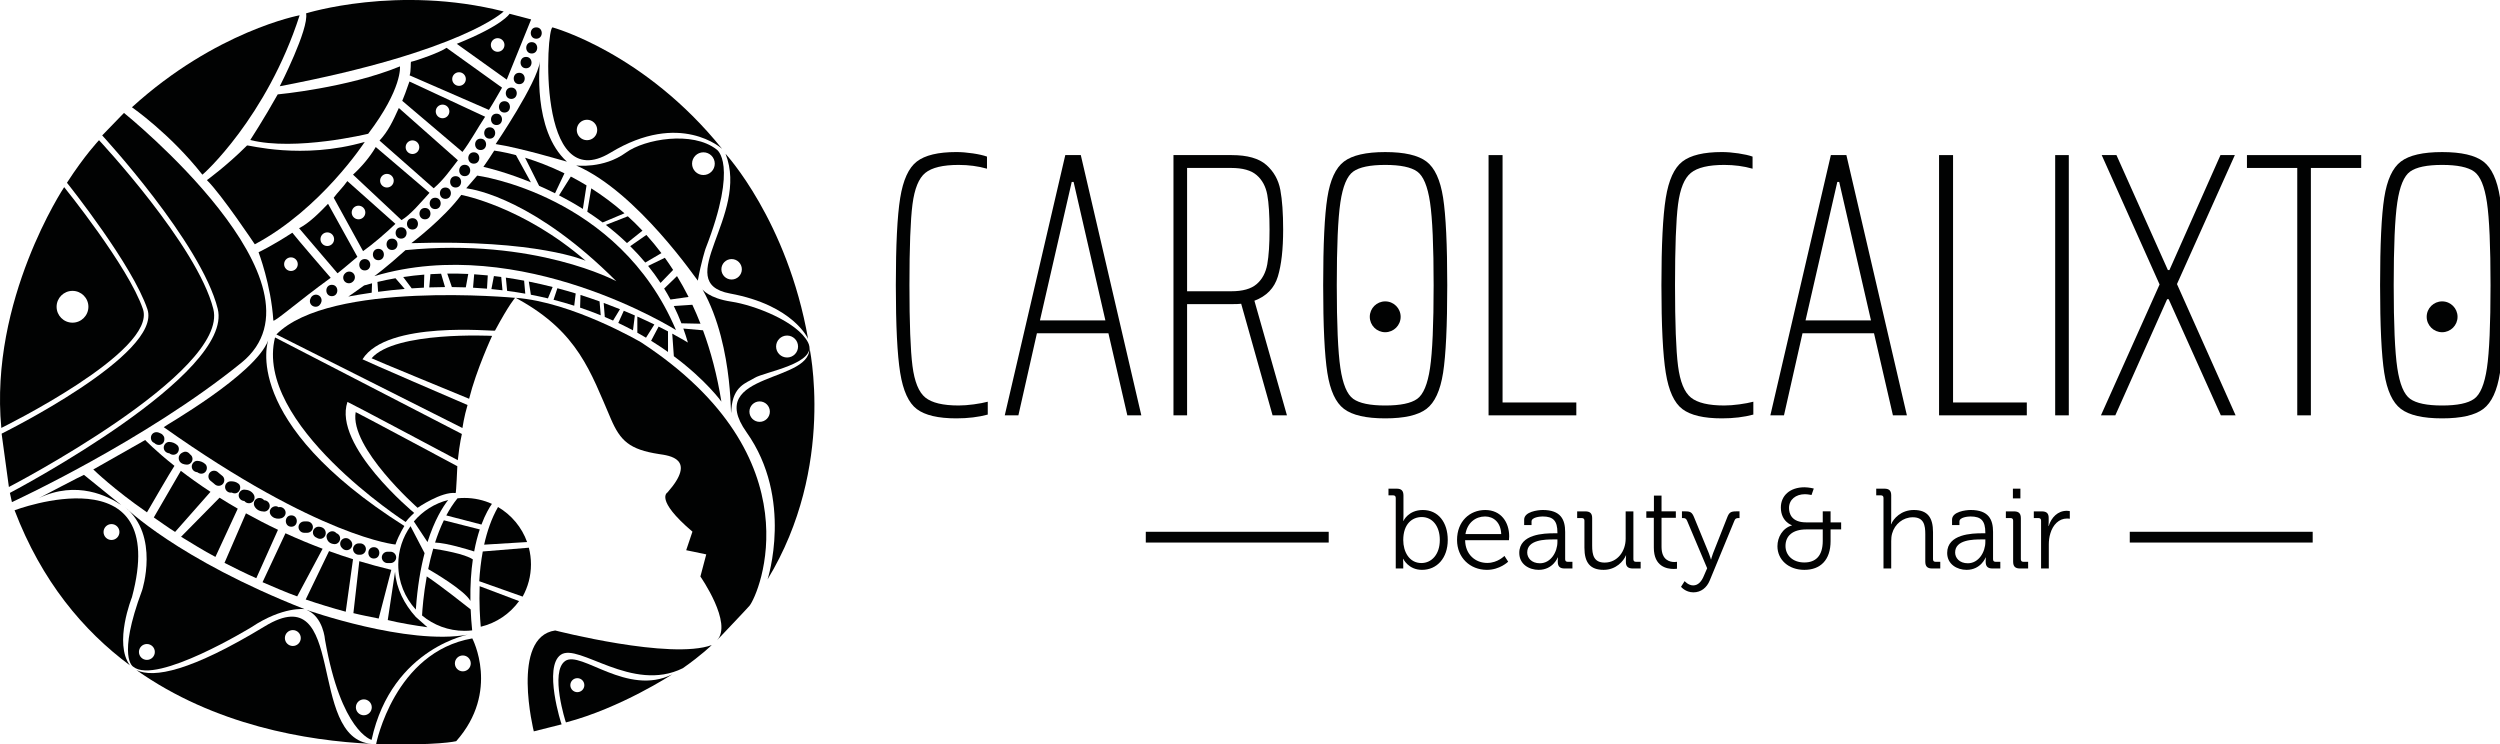 <?xml version="1.0" encoding="UTF-8"?>
<svg xmlns="http://www.w3.org/2000/svg" xmlns:xlink="http://www.w3.org/1999/xlink" version="1.1" id="Camada_1" x="0px" y="0px" viewBox="0 0 232.194 69.138" style="enable-background:new 0 0 232.194 69.138;" xml:space="preserve">
<style type="text/css">
	.st0{fill:#010202;}
	.st1{fill:none;stroke:#010202;stroke-width:1;stroke-miterlimit:10;}
</style>
<path class="st0" d="M52.162,67.276c-0.024,0.006-1.723-5.345-0.07-6.469c1.652-1.125,6.621,3.596,11.33,1.253  c1.769-1.238,2.683-2.149,2.683-2.149c-3.798,1.406-14.54-1.354-14.54-1.354c-4.167,0.597-1.987,9.37-1.987,9.37L52.162,67.276z"></path>
<path class="st0" d="M0.086,39.387c-0.006-0.09-0.011-0.18-0.016-0.27C0.076,39.206,0.081,39.297,0.086,39.387"></path>
<path class="st0" d="M0.05,38.783c-0.003-0.057-0.007-0.114-0.01-0.171L0.05,38.783z"></path>
<polyline class="st0" points="5.315,18.444 5.309,18.455 5.315,18.444 "></polyline>
<path class="st0" d="M5.625,17.918c-0.006,0.009-0.011,0.018-0.016,0.028C5.614,17.936,5.619,17.927,5.625,17.918"></path>
<path class="st0" d="M5.482,18.157c-0.005,0.01-0.011,0.02-0.017,0.03C5.47,18.178,5.476,18.168,5.482,18.157"></path>
<polyline class="st0" points="5.736,17.736 5.734,17.739 5.736,17.736 "></polyline>
<polyline class="st0" points="5.946,17.401 5.944,17.405 5.946,17.401 "></polyline>
<path class="st0" d="M9.492,12.577c0,0,9.193,9.956,10.731,16.108C21.734,34.729,1.632,45.404,0.918,45.78  c0.06,0.284,0.122,0.569,0.189,0.855c0,0,12.377-5.696,21.308-12.94c8.931-7.243-10.9-23.207-10.9-23.207L9.492,12.577z"></path>
<path class="st0" d="M5.905,17.466C5.902,17.47,5.9,17.474,5.897,17.478C5.9,17.474,5.902,17.47,5.905,17.466"></path>
<polyline class="st0" points="5.833,17.58 5.826,17.591 5.833,17.58 "></polyline>
<path class="st0" d="M6.267,17.035c-0.011-0.014-0.018-0.023-0.026-0.033C6.248,17.012,6.256,17.022,6.267,17.035"></path>
<path class="st0" d="M0.826,45.23c0,0,20.464-10.62,18.988-16.527C18.337,22.796,9.196,13.021,9.196,13.021  s-1.331,1.398-2.977,3.953c0.255,0.319,6.082,7.643,7.47,11.738c1.42,4.186-13.53,11.559-13.53,11.559v0.071L0.826,45.23z"></path>
<path class="st0" d="M13.274,28.703C11.937,24.765,5.96,17.381,5.96,17.381s-6.962,10.478-5.837,22.363  C0.123,39.744,14.61,32.641,13.274,28.703 M6.734,29.969c-0.816,0-1.477-0.661-1.477-1.477c0-0.815,0.661-1.477,1.477-1.477  c0.815,0,1.477,0.662,1.477,1.477C8.21,29.308,7.549,29.969,6.734,29.969z"></path>
<path class="st0" d="M52.501,61.386c-1.459,0.993,0.046,5.716,0.061,5.712c5.086-1.334,9.867-4.463,9.867-4.463  C58.27,64.714,53.96,60.393,52.501,61.386 M53.621,64.287c-0.359,0-0.65-0.292-0.65-0.651c0-0.359,0.291-0.651,0.65-0.651  c0.36,0,0.651,0.291,0.651,0.651C54.272,63.995,53.981,64.287,53.621,64.287z"></path>
<path class="st0" d="M24.596,58.169c-6.868,4.169-10.31,4.848-11.929,4.064c7.262,5.128,15.803,6.57,21.857,6.854  C28.428,68.64,32.305,53.488,24.596,58.169 M27.198,59.998c-0.407,0-0.739-0.331-0.739-0.738c0-0.408,0.332-0.739,0.739-0.739  c0.407,0,0.738,0.33,0.738,0.739C27.936,59.667,27.605,59.998,27.198,59.998z"></path>
<path class="st0" d="M11.621,47.11c3.218,2.637,1.583,7.7,1.583,7.7c-2.373,6.364-0.818,7.121-0.818,7.121  c2.136,1.714,10.944-3.666,10.944-3.666c2.971-1.978,4.972-1.684,4.954-1.691C16.474,51.927,11.621,47.11,11.621,47.11   M13.642,61.29c-0.407,0-0.738-0.33-0.738-0.738c0-0.408,0.331-0.738,0.738-0.738c0.408,0,0.739,0.33,0.739,0.738  C14.381,60.959,14.051,61.29,13.642,61.29z"></path>
<path class="st0" d="M28.459,56.64c1.578,0.633,1.728,2.786,1.728,2.786c1.503,8.545,4.324,9.292,4.324,9.292  c1.899-8.72,9.411-9.859,8.957-9.776C37.852,59.97,28.459,56.64,28.459,56.64 M33.791,66.432c-0.408,0-0.738-0.331-0.738-0.738  c0-0.408,0.331-0.739,0.738-0.739c0.409,0,0.738,0.331,0.738,0.739C34.529,66.101,34.199,66.432,33.791,66.432z"></path>
<path class="st0" d="M1.353,47.392C3.857,53.953,7.709,58.566,12.07,61.8c-1.53-2.058,0.184-6.329,0.184-6.329  C15.893,41.889,1.353,47.392,1.353,47.392 M10.355,50.152c-0.408,0-0.738-0.331-0.738-0.739c0-0.408,0.33-0.738,0.738-0.738  c0.407,0,0.738,0.331,0.738,0.738C11.094,49.821,10.763,50.152,10.355,50.152z"></path>
<path class="st0" d="M7.797,44.104c-0.029-0.024-4.193,2.163-4.193,2.163c3.53-1.695,6.47-0.171,7.658,0.638L7.797,44.104z"></path>
<path class="st0" d="M42.37,68.84c4.097-4.624,1.495-9.547,1.495-9.547c-7.244,1.266-8.931,9.804-8.931,9.804  C40.649,69.269,42.37,68.84,42.37,68.84 M42.986,62.353c-0.408,0-0.738-0.33-0.738-0.738c0-0.408,0.33-0.738,0.738-0.738  c0.407,0,0.738,0.33,0.738,0.738C43.724,62.023,43.393,62.353,42.986,62.353z"></path>
<path class="st0" d="M16.202,43.267c-1.795-1.425-2.718-2.398-2.718-2.398l-4.818,2.734c0.102,0.094,1.915,1.856,4.985,3.982  C14.038,46.925,15.792,43.879,16.202,43.267"></path>
<path class="st0" d="M19.548,45.681c-1.05-0.691-1.97-1.353-2.752-1.952l-2.511,4.33c0.618,0.415,1.267,0.906,1.978,1.345  L19.548,45.681z"></path>
<path class="st0" d="M22.081,47.244c-0.592-0.342-1.157-0.683-1.689-1.019l-3.575,3.628c0.972,0.585,2.068,1.283,3.191,1.872  L22.081,47.244z"></path>
<path class="st0" d="M25.818,49.207c-1.057-0.503-2.049-1.017-2.975-1.531l-1.993,4.603c0.943,0.475,1.919,0.971,2.954,1.424  L25.818,49.207z"></path>
<path class="st0" d="M29.964,50.967c-1.214-0.458-2.365-0.94-3.451-1.438l-2.128,4.544c1.009,0.427,2.128,0.93,3.218,1.318  L29.964,50.967z"></path>
<path class="st0" d="M32.788,51.939c-0.763-0.24-1.505-0.492-2.226-0.754l-2.169,4.495c1.139,0.388,2.503,0.808,3.718,1.134  L32.788,51.939z"></path>
<path class="st0" d="M36.344,52.926c-1.022-0.248-2.015-0.516-2.972-0.805l-0.549,4.826c0.755,0.191,1.564,0.338,2.347,0.501  L36.344,52.926z"></path>
<path class="st0" d="M38.625,57.307c-1.073-1.178-1.828-2.672-1.934-4.202l-0.677,4.483c0.951,0.248,2.713,0.539,3.683,0.668  L38.625,57.307z"></path>
<path class="st0" d="M14.273,41.114c0.031,0.015,0.062,0.029,0.092,0.042c0.042,0.018,0.084,0.035,0.126,0.053  c-0.122-0.038-0.206-0.128-0.25-0.269c0.04,0.285,0.399,0.437,0.649,0.368c0.304-0.083,0.409-0.364,0.368-0.648  c-0.015-0.104-0.089-0.22-0.165-0.29c-0.054-0.05-0.097-0.081-0.159-0.109c-0.042-0.018-0.084-0.035-0.126-0.053  c0.063,0.028,0.062,0.026-0.002-0.004c-0.26-0.123-0.567-0.074-0.722,0.189C13.948,40.624,14.014,40.99,14.273,41.114"></path>
<path class="st0" d="M15.734,42.1c-0.052-0.011-0.048-0.008,0.014,0.007c-0.094-0.026,0.065,0.068-0.035-0.021  c0.215,0.19,0.534,0.212,0.746,0c0.194-0.194,0.215-0.555,0-0.746c-0.21-0.186-0.445-0.278-0.725-0.295  c-0.287-0.017-0.527,0.253-0.527,0.528C15.208,41.873,15.448,42.083,15.734,42.1"></path>
<path class="st0" d="M17.072,41.978c-0.166,0.067-0.287,0.126-0.392,0.28c-0.111,0.164-0.109,0.398-0.01,0.568  c0.142,0.242,0.421,0.317,0.682,0.328c0.287,0.012,0.528-0.249,0.528-0.527c0-0.297-0.24-0.515-0.528-0.527  c-0.059-0.004-0.053-0.002,0.02,0.005c-0.096-0.03-0.054-0.003,0.127,0.083c0.051,0.124,0.103,0.248,0.154,0.373l-0.002-0.017  c-0.024,0.089-0.048,0.177-0.072,0.266c0.004-0.006,0.008-0.012,0.012-0.018c-0.063,0.063-0.126,0.126-0.19,0.189  c-0.016,0.005-0.033,0.01-0.049,0.016c0.266-0.107,0.451-0.348,0.368-0.649C17.651,42.093,17.339,41.871,17.072,41.978"></path>
<path class="st0" d="M18.337,43.858c-0.053-0.011-0.048-0.008,0.014,0.007c-0.095-0.026,0.064,0.068-0.035-0.021  c0.215,0.191,0.533,0.212,0.745,0c0.194-0.194,0.215-0.555,0-0.746c-0.21-0.186-0.445-0.278-0.724-0.295  c-0.287-0.017-0.527,0.253-0.527,0.527C17.809,43.631,18.05,43.841,18.337,43.858"></path>
<path class="st0" d="M19.511,44.617c0.087,0.083,0.181,0.155,0.276,0.227c0.05,0.038,0.057,0.042,0.02,0.014  c0.045,0.035,0.086,0.073,0.127,0.111c0.208,0.198,0.539,0.207,0.746,0c0.199-0.199,0.208-0.548,0-0.746  c-0.087-0.083-0.181-0.155-0.276-0.227c-0.05-0.038-0.056-0.043-0.02-0.014c-0.045-0.035-0.086-0.073-0.127-0.111  c-0.208-0.199-0.539-0.207-0.746,0C19.312,44.071,19.303,44.419,19.511,44.617"></path>
<path class="st0" d="M21.431,45.757c0.035,0,0.07,0,0.104,0.001c0.017,0.001,0.034,0.002,0.051,0.003  c-0.069,0-0.128-0.03-0.176-0.088c0.226,0.178,0.524,0.221,0.746,0c0.185-0.185,0.226-0.568,0-0.746  c-0.225-0.177-0.443-0.224-0.725-0.225c-0.287-0.001-0.527,0.24-0.527,0.527C20.904,45.518,21.144,45.756,21.431,45.757"></path>
<path class="st0" d="M22.697,46.53c0.067,0.004,0.068,0.002,0.005-0.005c0.059,0.017,0.056,0.013-0.008-0.014  c0.05,0.03,0.046,0.025-0.014-0.016c-0.041-0.06-0.046-0.065-0.017-0.015c0.142,0.25,0.476,0.333,0.722,0.189  c0.25-0.147,0.331-0.472,0.189-0.722c-0.185-0.326-0.517-0.462-0.878-0.472c-0.288-0.008-0.528,0.246-0.528,0.527  C22.169,46.297,22.409,46.522,22.697,46.53"></path>
<path class="st0" d="M23.648,47.043c0.184,0.326,0.516,0.462,0.877,0.472c0.287,0.008,0.527-0.246,0.527-0.528  c0-0.294-0.24-0.519-0.527-0.527c-0.067-0.004-0.068-0.002-0.005,0.005c-0.059-0.017-0.057-0.012,0.008,0.014  c-0.05-0.03-0.045-0.025,0.014,0.016c0.041,0.06,0.047,0.065,0.016,0.015c-0.141-0.25-0.476-0.333-0.722-0.189  C23.587,46.468,23.507,46.792,23.648,47.043"></path>
<path class="st0" d="M25.317,48.006c0.228,0.173,0.555,0.212,0.824,0.123c0.273-0.09,0.448-0.36,0.369-0.648  c-0.074-0.266-0.376-0.459-0.649-0.368c-0.122,0.04-0.017,0.003,0.016,0.011c0.091,0.022,0.002-0.007-0.027-0.028  c-0.229-0.174-0.589-0.037-0.721,0.189C24.969,47.554,25.088,47.832,25.317,48.006"></path>
<path class="st0" d="M27.057,48.921c0.68,0,0.68-1.055,0-1.055C26.377,47.866,26.377,48.921,27.057,48.921"></path>
<path class="st0" d="M28.253,49.484h0.281c0.288,0,0.528-0.24,0.528-0.527c0-0.288-0.24-0.528-0.528-0.528h-0.281  c-0.288,0-0.527,0.24-0.527,0.528C27.726,49.244,27.966,49.484,28.253,49.484"></path>
<path class="st0" d="M29.589,49.976c0.065,0.001,0.056,0-0.029-0.004c-0.078-0.045-0.156-0.09-0.233-0.135  c0.007,0.007,0.014,0.014,0.022,0.02l-0.136-0.232c0.002,0.011,0.005,0.023,0.008,0.034c0.064,0.28,0.381,0.442,0.649,0.368  c0.287-0.079,0.433-0.368,0.369-0.649c-0.071-0.31-0.352-0.454-0.649-0.458c-0.287-0.004-0.528,0.243-0.528,0.528  C29.061,49.739,29.301,49.972,29.589,49.976"></path>
<path class="st0" d="M30.327,49.87c0.052,0.416,0.325,0.642,0.738,0.668c0.287,0.018,0.527-0.254,0.527-0.528  c0-0.301-0.24-0.509-0.527-0.527c0.176,0.013,0.282,0.142,0.317,0.387c-0.036-0.285-0.213-0.528-0.528-0.528  C30.594,49.343,30.292,49.584,30.327,49.87"></path>
<path class="st0" d="M31.748,50.876c0.023,0.024,0.047,0.047,0.07,0.071c0.203,0.204,0.544,0.202,0.746,0  c0.204-0.204,0.202-0.542,0-0.746c-0.023-0.023-0.047-0.047-0.07-0.07c-0.203-0.205-0.544-0.203-0.746,0  C31.544,50.335,31.546,50.672,31.748,50.876"></path>
<path class="st0" d="M33.316,51.523h0.141c0.288,0,0.528-0.24,0.528-0.527s-0.24-0.527-0.528-0.527h-0.141  c-0.287,0-0.527,0.24-0.527,0.527S33.028,51.523,33.316,51.523"></path>
<path class="st0" d="M34.722,51.875c0.68,0,0.68-1.055,0-1.055S34.042,51.875,34.722,51.875"></path>
<path class="st0" d="M35.989,52.297h0.28c0.288,0,0.528-0.24,0.528-0.527c0-0.288-0.24-0.527-0.528-0.527h-0.28  c-0.288,0-0.528,0.24-0.528,0.527C35.461,52.057,35.701,52.297,35.989,52.297"></path>
<path class="st0" d="M37.606,52.719h0.281c0.288,0,0.528-0.24,0.528-0.527c0-0.287-0.24-0.528-0.528-0.528h-0.281  c-0.287,0-0.527,0.24-0.527,0.528C37.078,52.479,37.318,52.719,37.606,52.719"></path>
<path class="st0" d="M41.629,53.561c0.221,0.107,0.407,0.168,0.655,0.135c0.322-0.044,0.514-0.442,0.401-0.73  c-0.104-0.268-0.351-0.451-0.649-0.368c-0.256,0.07-0.473,0.38-0.369,0.649c-0.001-0.029-0.004-0.058-0.005-0.087  c0.024-0.089,0.048-0.178,0.072-0.266c-0.003,0.005-0.005,0.01-0.007,0.016c0.063-0.063,0.126-0.126,0.189-0.189  c0.317-0.007,0.406-0.027,0.271-0.06c-0.127-0.036,0.095,0.048-0.025-0.009c-0.259-0.125-0.568-0.073-0.722,0.189  C41.304,53.072,41.37,53.436,41.629,53.561"></path>
<path class="st0" d="M37.676,48.482c0,0-14.136-9.125-12.131-17.141l17.353,8.966c0,0-0.21,0.855-0.378,2.434  c-0.648-0.344-10.238-5.448-10.25-5.414c-1.371,4.061,6.197,10.311,6.197,10.311S37.94,48.113,37.676,48.482"></path>
<path class="st0" d="M42.476,43.301c0,0-9.436-5.056-9.441-5.025c-0.58,3.297,5.749,8.887,5.749,8.887s2.215-1.529,3.534-1.371  C42.37,45.798,42.476,43.301,42.476,43.301"></path>
<path class="st0" d="M45.974,30.707c-0.05,0.093-10.039-0.975-12.307,2.664c-0.019,0.03,9.08,3.964,9.757,4.246  c-0.317,1.055-0.475,2.136-0.475,2.136l-17.278-8.691c4.971-5.031,22.17-3.4,22.17-3.4S47.315,28.215,45.974,30.707"></path>
<path class="st0" d="M43.57,37.037c0,0-9.08-3.736-9.059-3.761c2.179-2.541,11.195-2.081,11.195-2.081S44.229,34.373,43.57,37.037"></path>
<path class="st0" d="M69.612,56.261c0.87-1.063,6.32-13.739-10.065-24.464c0,0-6.399-3.762-11.683-4.138  c0.006-0.007,0.01-0.01,0.01-0.011c0.018,0.01,0.036,0.021,0.056,0.031c0.004,0.001,0.01,0.003,0.014,0.005  c0,0,0.09,0.047,0.246,0.14c5.491,3.058,6.649,6.68,8.545,11.077c0.879,2.04,1.723,2.848,4.465,3.271  c0.92,0.142,3.586,0.404,0.791,3.568c0,0-1.213,0.633,2.321,3.639l-0.58,1.723l1.863,0.387l-0.544,2.057c0,0,3.046,4.364,1.53,5.934  C66.57,59.488,69.391,56.53,69.612,56.261"></path>
<path class="st0" d="M15.208,39.674c-0.057-0.041,8.491-4.852,9.705-8.07c0.009-0.023-2.743,7.49,12.641,17.247  c0.015,0.01-0.475,0.721-0.826,1.723C36.727,50.574,29.695,49.941,15.208,39.674"></path>
<path class="st0" d="M44.966,50.587l3.99-0.243c-0.492-1.375-1.458-2.525-2.701-3.252C45.651,48.145,45.24,49.352,44.966,50.587"></path>
<path class="st0" d="M49.315,52.42c0-0.536-0.068-1.056-0.197-1.551l-4.28,0.351c-0.172,0.935-0.274,1.873-0.326,2.762l4.03,1.429  C49.033,54.525,49.315,53.506,49.315,52.42"></path>
<path class="st0" d="M41.223,48.324c-0.318,0.663-0.589,1.362-0.815,2.068c1.065,0.031,3.034,0.636,3.631,0.827  c0.147-0.789,0.328-1.469,0.52-2.046L41.223,48.324z"></path>
<path class="st0" d="M40.235,50.96c-0.187,0.642-0.34,1.281-0.466,1.895c0.427,0.246,3.398,1.98,3.92,2.958  c0,0.001,0,0.001,0.001,0.001c-0.024-1.479,0.067-2.761,0.226-3.856C43.187,51.438,40.968,51.07,40.235,50.96"></path>
<path class="st0" d="M41.451,47.871l3.266,0.849c0.357-0.952,0.728-1.576,0.972-1.922c-0.777-0.352-1.638-0.55-2.546-0.55  c-0.221,0-0.438,0.012-0.651,0.034C42.102,46.762,41.755,47.297,41.451,47.871"></path>
<path class="st0" d="M43.714,56.6c-0.535-0.425-2.797-2.214-4.078-3.066c-0.307,1.701-0.408,3.101-0.437,3.631  c1.07,0.89,2.444,1.426,3.945,1.426c0.24,0,0.477-0.015,0.71-0.042C43.785,57.866,43.739,57.217,43.714,56.6"></path>
<path class="st0" d="M44.549,54.444c-0.055,1.583,0.03,2.949,0.103,3.766c1.454-0.347,2.707-1.208,3.559-2.381L44.549,54.444z"></path>
<path class="st0" d="M39.706,50.348c0.647-2.044,1.416-3.27,1.923-3.911c-1.265,0.319-2.373,1.029-3.191,1.994L39.706,50.348z"></path>
<path class="st0" d="M39.434,51.373l-1.306-2.503c-0.715,1.007-1.138,2.238-1.138,3.567c0,1.613,0.619,3.08,1.632,4.18  C38.767,54.513,39.066,52.783,39.434,51.373"></path>
<path class="st0" d="M18.794,16.221c0.033,0.041,5.977-5.309,9.036-14.803c0,0-7.771,1.441-15.576,8.544  C12.254,9.962,15.805,12.423,18.794,16.221"></path>
<path class="st0" d="M25.985,8.01c0,0,2.725-5.327,2.443-6.769c0,0,8.51-2.673,18.354-0.176C46.783,1.066,42.968,4.776,25.985,8.01"></path>
<path class="st0" d="M25.792,8.767c0,0,6.47-0.598,11.357-2.602c0,0,0.247,2.039-2.953,6.259c0,0-6.734,1.635-10.953,0.58  C23.242,13.003,24.526,11.034,25.792,8.767"></path>
<path class="st0" d="M33.879,13.179c0,0-4.061,6.241-10.214,9.511c0,0-3.06-4.589-4.448-5.96c0,0,1.846-1.336,3.727-3.217  C23.022,13.435,28.024,14.867,33.879,13.179"></path>
<path class="st0" d="M47.328,1.277c0,0-0.58,1.055-4.905,2.795l4.641,3.323l2.267-5.591L47.328,1.277z M46.22,4.81  c-0.348,0-0.632-0.283-0.632-0.633c0-0.349,0.284-0.633,0.632-0.633c0.35,0,0.634,0.283,0.634,0.633  C46.853,4.527,46.57,4.81,46.22,4.81z"></path>
<path class="st0" d="M41.473,4.441c-0.597,0.422-2.672,1.16-3.305,1.301c-0.034,0.008,0.009,0.927-0.123,1.257l7.363,3.209  c0.422-0.655,0.819-1.376,1.222-2.066L41.473,4.441z M42.634,7.975c-0.35,0-0.634-0.283-0.634-0.633c0-0.35,0.284-0.633,0.634-0.633  c0.349,0,0.632,0.283,0.632,0.633C43.267,7.692,42.983,7.975,42.634,7.975z"></path>
<path class="st0" d="M38.028,7.571c-0.589,1.604-0.233,0.734-0.668,1.794l5.591,4.747c0.729-0.956,1.41-2.22,2.106-3.27  L38.028,7.571z M41.104,10.982c-0.35,0-0.633-0.284-0.633-0.633c0-0.35,0.283-0.633,0.633-0.633s0.633,0.283,0.633,0.633  C41.737,10.698,41.454,10.982,41.104,10.982z"></path>
<path class="st0" d="M37.043,10.032c-0.528,1.161-0.976,2.153-1.794,3.024l5.029,4.431c0.914-0.774,1.537-1.693,2.25-2.602  L37.043,10.032z M38.309,14.304c-0.35,0-0.633-0.283-0.633-0.633c0-0.35,0.283-0.633,0.633-0.633c0.349,0,0.633,0.283,0.633,0.633  C38.942,14.021,38.658,14.304,38.309,14.304z"></path>
<path class="st0" d="M34.898,13.654c-0.527,0.914-1.327,1.852-2.11,2.567l4.501,4.22c0.809-0.457,1.844-1.694,2.602-2.532  L34.898,13.654z M35.936,17.416c-0.349,0-0.633-0.284-0.633-0.633s0.284-0.633,0.633-0.633c0.349,0,0.633,0.283,0.633,0.633  S36.285,17.416,35.936,17.416z"></path>
<path class="st0" d="M32.261,16.819c-0.422,0.598-0.914,1.055-1.266,1.547l2.725,4.958c0.897-0.633,2.09-1.654,3.006-2.532  L32.261,16.819z M33.298,20.37c-0.349,0-0.633-0.284-0.633-0.633s0.284-0.633,0.633-0.633c0.349,0,0.633,0.283,0.633,0.633  S33.647,20.37,33.298,20.37z"></path>
<path class="st0" d="M30.468,18.928c-0.809,0.844-1.758,1.793-2.689,2.27l3.568,4.182c0.589-0.454,1.204-0.996,1.846-1.53  L30.468,18.928z M30.397,22.849c-0.349,0-0.633-0.284-0.633-0.633c0-0.35,0.284-0.633,0.633-0.633c0.35,0,0.633,0.283,0.633,0.633  C31.031,22.565,30.747,22.849,30.397,22.849z"></path>
<path class="st0" d="M27.151,21.614c-1.922,1.249-3.138,1.814-3.138,1.814s1.162,3.025,1.373,6.33  c0.017,0.261,2.269-1.741,5.328-3.956C30.212,25.225,27.601,22.198,27.151,21.614 M27.022,25.169c-0.349,0-0.634-0.283-0.634-0.633  c0-0.35,0.284-0.633,0.634-0.633c0.349,0,0.634,0.283,0.634,0.633C27.656,24.886,27.371,25.169,27.022,25.169z"></path>
<path class="st0" d="M33.879,25.117c0.68,0,0.68-1.055,0-1.055S33.199,25.117,33.879,25.117"></path>
<path class="st0" d="M35.144,24.167c0.68,0,0.68-1.055,0-1.055C34.464,23.113,34.464,24.167,35.144,24.167"></path>
<path class="st0" d="M36.411,23.218c0.68,0,0.68-1.055,0-1.055S35.731,23.218,36.411,23.218"></path>
<path class="st0" d="M37.254,22.163c0.68,0,0.68-1.055,0-1.055C36.574,21.108,36.574,22.163,37.254,22.163"></path>
<path class="st0" d="M38.309,21.319c0.68,0,0.68-1.055,0-1.055C37.629,20.264,37.629,21.319,38.309,21.319"></path>
<path class="st0" d="M39.47,20.37c0.68,0,0.68-1.055,0-1.055C38.789,19.315,38.789,20.37,39.47,20.37"></path>
<path class="st0" d="M40.419,19.42c0.68,0,0.68-1.055,0-1.055C39.739,18.365,39.739,19.42,40.419,19.42"></path>
<path class="st0" d="M41.368,18.471c0.68,0,0.68-1.055,0-1.055C40.688,17.416,40.688,18.471,41.368,18.471"></path>
<path class="st0" d="M42.317,17.416c0.68,0,0.68-1.055,0-1.055C41.637,16.361,41.637,17.416,42.317,17.416"></path>
<path class="st0" d="M43.161,16.361c0.68,0,0.68-1.055,0-1.055C42.481,15.306,42.481,16.361,43.161,16.361"></path>
<path class="st0" d="M44.005,15.201c0.68,0,0.68-1.055,0-1.055C43.325,14.146,43.325,15.201,44.005,15.201"></path>
<path class="st0" d="M44.638,13.935c0.68,0,0.68-1.055,0-1.055S43.958,13.935,44.638,13.935"></path>
<path class="st0" d="M45.482,12.88c0.68,0,0.68-1.055,0-1.055C44.802,11.825,44.802,12.88,45.482,12.88"></path>
<path class="st0" d="M46.115,11.614c0.68,0,0.68-1.055,0-1.055S45.435,11.614,46.115,11.614"></path>
<path class="st0" d="M46.853,10.454c0.68,0,0.68-1.055,0-1.055C46.173,9.399,46.173,10.454,46.853,10.454"></path>
<path class="st0" d="M47.486,9.188c0.68,0,0.68-1.055,0-1.055C46.806,8.133,46.806,9.188,47.486,9.188"></path>
<path class="st0" d="M48.224,7.817c0.68,0,0.68-1.055,0-1.055S47.544,7.817,48.224,7.817"></path>
<path class="st0" d="M48.858,6.34c0.68,0,0.68-1.055,0-1.055C48.178,5.285,48.178,6.34,48.858,6.34"></path>
<path class="st0" d="M49.385,4.969c0.68,0,0.68-1.055,0-1.055C48.705,3.914,48.705,4.969,49.385,4.969"></path>
<path class="st0" d="M49.807,3.597c0.68,0,0.68-1.055,0-1.055C49.127,2.542,49.127,3.597,49.807,3.597"></path>
<path class="st0" d="M32.064,25.376c-0.012,0.012-0.024,0.024-0.035,0.035c-0.203,0.204-0.204,0.542,0,0.746  c0.203,0.203,0.543,0.204,0.746,0c0.011-0.012,0.023-0.023,0.035-0.035c0.203-0.204,0.204-0.542,0-0.746  C32.607,25.174,32.267,25.172,32.064,25.376"></path>
<path class="st0" d="M30.82,27.508c0.68,0,0.68-1.055,0-1.055C30.14,26.453,30.14,27.508,30.82,27.508"></path>
<path class="st0" d="M29.68,28.338c0.084-0.094,0.138-0.181,0.171-0.303c0.076-0.277-0.091-0.573-0.368-0.649  c-0.277-0.076-0.573,0.091-0.649,0.368c0.033-0.054,0.067-0.108,0.099-0.162c-0.191,0.214-0.211,0.534,0,0.745  C29.129,28.532,29.488,28.552,29.68,28.338"></path>
<path class="st0" d="M51.319,2.543c-0.598,0.07-1.493,15.799,5.38,11.639c6.504-3.939,10.373-0.352,10.373-0.352  C59.863,4.863,51.319,2.543,51.319,2.543 M54.519,13.021c-0.525,0-0.95-0.425-0.95-0.949c0-0.525,0.425-0.95,0.95-0.95  c0.524,0,0.949,0.425,0.949,0.95C55.468,12.596,55.043,13.021,54.519,13.021z"></path>
<path class="st0" d="M67.388,14.287c2.251,5.732-5.123,11.952,0.422,12.975c5.907,1.09,7.244,4.219,7.244,4.219  C73.119,20.475,67.388,14.287,67.388,14.287 M67.951,25.961c-0.524,0-0.95-0.425-0.95-0.95c0-0.524,0.425-0.949,0.95-0.949  c0.524,0,0.95,0.425,0.95,0.949C68.901,25.536,68.475,25.961,67.951,25.961z"></path>
<path class="st0" d="M75.141,32.079c0.686,3.551-9.843,2.372-5.802,8.07c4.378,6.171,1.952,13.66,1.952,13.66  C77.69,43.296,75.141,32.079,75.141,32.079 M70.553,39.181c-0.524,0-0.949-0.425-0.949-0.949c0-0.524,0.425-0.95,0.949-0.95  c0.525,0,0.95,0.425,0.95,0.95C71.503,38.756,71.078,39.181,70.553,39.181z"></path>
<path class="st0" d="M66.553,13.882c-2.216-1.741-6.673-0.976-8.413,0.29c-2.101,1.528-4.633,1.195-4.633,1.195  c0.022,0.009,0.044,0.019,0.066,0.029c5.64,2.452,11.231,10.722,11.24,10.67c0.316-1.767,0.711-2.954,0.711-2.954  C68.636,15.122,66.553,13.882,66.553,13.882 M65.331,16.256c-0.582,0-1.054-0.472-1.054-1.055c0-0.583,0.472-1.055,1.054-1.055  c0.583,0,1.055,0.473,1.055,1.055C66.386,15.784,65.914,16.256,65.331,16.256z"></path>
<path class="st0" d="M75.053,31.815c-0.985-1.951-5.011-3.481-7.12-3.798c-2.11-0.316-2.69-1.142-2.69-1.142  c3.094,5.449,2.532,13.273,2.69,11.111c0.158-2.162,1.389-2.409,2.144-2.883C70.987,34.532,76.037,33.766,75.053,31.815   M73.102,33.204c-0.563,0-1.02-0.456-1.02-1.019c0-0.563,0.456-1.02,1.02-1.02c0.563,0,1.02,0.457,1.02,1.02  C74.122,32.748,73.665,33.204,73.102,33.204z"></path>
<path class="st0" d="M52.655,15.016c0.02,0.018-4.298-1.285-6.619-1.635c0,0,3.85-5.67,4.114-7.674  C50.149,5.707,49.411,12.089,52.655,15.016"></path>
<path class="st0" d="M44.322,16.309c-0.345,0.406-0.685,0.798-1.019,1.176c0.932,0.123,6.453,1.146,13.941,8.634  c0,0-7.533-4.071-19.583-2.887c-1.79,1.621-2.886,2.412-2.886,2.412c13.607-4.061,28.007,5.011,28.007,5.011  C57.454,18.049,44.322,16.309,44.322,16.309"></path>
<path class="st0" d="M38.203,22.585c0,0,3.007-2.268,4.641-4.483c0,0,5.696,1.055,11.551,6.118  C54.396,24.22,49.912,22.216,38.203,22.585"></path>
<path class="st0" d="M51.549,17.952l0.876-1.855c-1.365-0.666-2.62-1.13-3.659-1.448l1.305,2.61  C50.548,17.468,51.042,17.699,51.549,17.952"></path>
<path class="st0" d="M47.922,14.407c-1.248-0.331-2.018-0.419-2.018-0.419c-0.323,0.514-0.66,1.018-1.007,1.51  c0.502,0.114,2.203,0.533,4.412,1.437L47.922,14.407z"></path>
<path class="st0" d="M54.475,17.219c-0.494-0.3-0.981-0.574-1.457-0.821l-1.096,1.745c0.722,0.373,1.466,0.793,2.214,1.263  L54.475,17.219z"></path>
<path class="st0" d="M58,19.811c-1.026-0.903-2.067-1.67-3.086-2.318l-0.366,2.175c0.475,0.31,0.951,0.641,1.423,0.994L58,19.811z"></path>
<path class="st0" d="M59.67,21.425c-0.447-0.475-0.901-0.92-1.359-1.336l-2.041,0.801c0.667,0.514,1.325,1.076,1.961,1.683  L59.67,21.425z"></path>
<path class="st0" d="M61.43,23.51c-0.454-0.6-0.92-1.163-1.397-1.691l-1.501,1.044c0.484,0.477,0.95,0.985,1.401,1.521L61.43,23.51z  "></path>
<path class="st0" d="M62.518,25.07c-0.251-0.389-0.506-0.765-0.768-1.128l-1.554,0.757c0.403,0.5,0.79,1.026,1.154,1.578  L62.518,25.07z"></path>
<path class="st0" d="M63.952,27.579c-0.343-0.678-0.7-1.324-1.074-1.936l-1.193,1.158c0.204,0.33,0.399,0.67,0.586,1.018  L63.952,27.579z"></path>
<path class="st0" d="M65.06,30.066c-0.239-0.609-0.491-1.196-0.756-1.76l-1.725,0.112c0.257,0.517,0.493,1.054,0.71,1.61  L65.06,30.066z"></path>
<path class="st0" d="M34.555,26.311c-0.246,0.064-0.492,0.131-0.737,0.202c-0.911,0.67-1.469,1.03-1.469,1.03  c0.738-0.136,1.462-0.255,2.174-0.358L34.555,26.311z"></path>
<path class="st0" d="M36.732,25.842c-0.559,0.098-1.118,0.21-1.677,0.345l0.063,0.916c0.842-0.113,1.664-0.2,2.47-0.269  L36.732,25.842z"></path>
<path class="st0" d="M39.406,25.505c-0.651,0.052-1.303,0.125-1.958,0.222l0.791,1.055c0.382-0.028,0.759-0.049,1.133-0.067  L39.406,25.505z"></path>
<path class="st0" d="M41.969,26.662c0.437,0.004,0.87,0.012,1.294,0.028l0.227-1.245c-0.645-0.031-1.295-0.043-1.951-0.036  L41.969,26.662z"></path>
<path class="st0" d="M40.967,25.421c-0.329,0.01-0.658,0.023-0.988,0.043l-0.111,1.229c0.496-0.019,0.983-0.028,1.464-0.031  L40.967,25.421z"></path>
<path class="st0" d="M53.47,27.256c-0.552-0.169-1.119-0.332-1.701-0.486l-0.357,1.074c0.663,0.17,1.302,0.353,1.92,0.55  L53.47,27.256z"></path>
<path class="st0" d="M55.686,27.994c-0.57-0.205-1.16-0.405-1.772-0.599l-0.037,1.177c0.667,0.224,1.304,0.462,1.917,0.711  L55.686,27.994z"></path>
<path class="st0" d="M45.64,26.849c0.348,0.033,0.691,0.07,1.03,0.111l-0.117-1.236c-0.225-0.03-0.452-0.058-0.679-0.084  L45.64,26.849z"></path>
<path class="st0" d="M57.581,28.718c-0.483-0.195-0.987-0.391-1.512-0.584l0.103,1.306c0.26,0.11,0.518,0.221,0.768,0.334  L57.581,28.718z"></path>
<path class="st0" d="M48.679,26.067c-0.557-0.105-1.122-0.2-1.697-0.283l0.119,1.231c0.575,0.076,1.137,0.163,1.684,0.261  L48.679,26.067z"></path>
<path class="st0" d="M51.329,26.655c-0.719-0.183-1.458-0.352-2.214-0.504l0.191,1.222c0.541,0.104,1.071,0.218,1.585,0.341  L51.329,26.655z"></path>
<path class="st0" d="M58.962,29.299c-0.328-0.144-0.67-0.29-1.024-0.436l-0.515,1.133c0.474,0.224,0.929,0.453,1.367,0.686  L58.962,29.299z"></path>
<path class="st0" d="M45.303,25.579c-0.418-0.041-0.839-0.077-1.262-0.104l-0.106,1.246c0.439,0.023,0.87,0.054,1.296,0.09  L45.303,25.579z"></path>
<path class="st0" d="M65.293,30.677l-1.827-0.162c0.152,0.423,0.296,0.854,0.423,1.3c0,0-0.518-0.325-1.453-0.828l0.149,2.096  c3.016,2.246,4.415,4.217,4.415,4.217C66.605,34.843,66.019,32.646,65.293,30.677"></path>
<path class="st0" d="M62.043,30.778c-0.265-0.139-0.556-0.288-0.872-0.445l-0.697,1.318c0.561,0.346,1.084,0.694,1.569,1.039V30.778  z"></path>
<path class="st0" d="M60.775,30.138c-0.479-0.233-1.008-0.481-1.58-0.735v1.5c0.276,0.153,0.545,0.306,0.805,0.461L60.775,30.138z"></path>
<path class="st0" d="M88.824,38.857c-1.687,0-2.911-0.287-3.671-0.861c-0.762-0.573-1.277-1.698-1.546-3.373  c-0.27-1.674-0.404-4.385-0.404-8.133c0-3.725,0.134-6.423,0.404-8.099c0.269-1.674,0.784-2.804,1.546-3.39  c0.76-0.586,1.984-0.879,3.671-0.879c0.468,0,0.979,0.042,1.528,0.123c0.55,0.082,0.989,0.182,1.317,0.299v1.124  c-0.819-0.234-1.698-0.351-2.635-0.351c-1.452,0-2.482,0.245-3.091,0.738c-0.609,0.492-1.007,1.47-1.195,2.933  c-0.186,1.464-0.281,3.965-0.281,7.501c0,3.536,0.095,6.036,0.281,7.501c0.188,1.463,0.586,2.441,1.195,2.933  c0.609,0.492,1.639,0.738,3.091,0.738c0.422,0,0.89-0.035,1.407-0.105c0.514-0.07,0.948-0.152,1.3-0.246v1.195  C90.872,38.739,89.901,38.857,88.824,38.857"></path>
<path class="st0" d="M104.704,38.575l-1.757-7.624h-6.64l-1.721,7.624H93.32l5.622-24.171h1.44l5.621,24.171H104.704z   M99.714,16.899h-0.175l-2.951,12.859h6.078L99.714,16.899z"></path>
<path class="st0" d="M118.194,38.576l-2.916-10.364c-0.188,0.024-0.48,0.035-0.879,0.035h-4.145v10.329h-1.265V14.405h5.41  c1.453,0,2.524,0.304,3.214,0.913c0.691,0.609,1.125,1.383,1.301,2.318c0.175,0.937,0.262,2.167,0.262,3.69  c0,1.827-0.164,3.279-0.492,4.356c-0.327,1.078-1.052,1.827-2.178,2.249l3.022,10.645H118.194z M116.718,26.384  c0.515-0.444,0.842-1.059,0.984-1.844c0.141-0.784,0.21-1.856,0.21-3.214c0-1.381-0.07-2.459-0.21-3.233  c-0.141-0.773-0.469-1.381-0.984-1.827c-0.515-0.445-1.3-0.667-2.353-0.667h-4.111v11.452h4.111  C115.418,27.052,116.203,26.83,116.718,26.384z"></path>
<path class="st0" d="M124.826,37.978c-0.773-0.584-1.288-1.704-1.545-3.354c-0.259-1.652-0.388-4.362-0.388-8.133  c0-3.771,0.128-6.482,0.388-8.133c0.257-1.651,0.771-2.769,1.545-3.355c0.774-0.586,2.049-0.879,3.83-0.879  c1.78,0,3.054,0.293,3.829,0.879c0.772,0.586,1.287,1.704,1.546,3.355c0.257,1.652,0.386,4.362,0.386,8.133  c0,3.771-0.129,6.481-0.386,8.133c-0.259,1.651-0.774,2.77-1.546,3.354c-0.774,0.586-2.049,0.879-3.829,0.879  C126.875,38.857,125.6,38.564,124.826,37.978 M131.625,37.047c0.573-0.409,0.971-1.364,1.193-2.864  c0.222-1.499,0.335-4.063,0.335-7.693c0-3.631-0.112-6.195-0.335-7.694c-0.223-1.499-0.62-2.454-1.193-2.864  c-0.574-0.41-1.564-0.615-2.968-0.615c-1.407,0-2.396,0.205-2.97,0.615c-0.575,0.41-0.972,1.365-1.195,2.864  c-0.223,1.498-0.335,4.063-0.335,7.694c0,3.63,0.112,6.195,0.335,7.693c0.223,1.499,0.62,2.454,1.195,2.864  c0.574,0.41,1.563,0.615,2.97,0.615C130.061,37.662,131.051,37.458,131.625,37.047z"></path>
<polygon class="st0" points="138.254,38.576 138.254,14.405 139.554,14.405 139.554,37.381 146.405,37.381 146.405,38.576 "></polygon>
<path class="st0" d="M159.93,38.857c-1.687,0-2.91-0.287-3.671-0.861c-0.762-0.573-1.277-1.698-1.546-3.373  c-0.27-1.674-0.405-4.385-0.405-8.133c0-3.725,0.135-6.423,0.405-8.099c0.269-1.674,0.784-2.804,1.546-3.39  c0.761-0.586,1.985-0.879,3.671-0.879c0.467,0,0.978,0.042,1.528,0.123c0.549,0.082,0.989,0.182,1.316,0.299v1.124  c-0.819-0.234-1.699-0.351-2.635-0.351c-1.452,0-2.483,0.245-3.091,0.738c-0.609,0.492-1.008,1.47-1.196,2.933  c-0.186,1.464-0.28,3.965-0.28,7.501c0,3.536,0.094,6.036,0.28,7.501c0.188,1.463,0.587,2.441,1.196,2.933  c0.608,0.492,1.639,0.738,3.091,0.738c0.422,0,0.889-0.035,1.406-0.105c0.514-0.07,0.948-0.152,1.301-0.246v1.195  C161.978,38.739,161.007,38.857,159.93,38.857"></path>
<path class="st0" d="M175.81,38.575l-1.757-7.624h-6.64l-1.721,7.624h-1.265l5.62-24.171h1.441l5.62,24.171H175.81z M170.82,16.899  h-0.175l-2.951,12.859h6.078L170.82,16.899z"></path>
<polygon class="st0" points="180.095,38.576 180.095,14.405 181.395,14.405 181.395,37.381 188.245,37.381 188.245,38.576 "></polygon>
<rect x="190.88" y="14.405" class="st0" width="1.265" height="24.171"></rect>
<polygon class="st0" points="206.267,38.576 201.42,27.79 201.278,27.79 196.466,38.576 195.131,38.576 200.577,26.42   195.202,14.405 196.571,14.405 201.349,25.085 201.49,25.085 206.233,14.405 207.567,14.405 202.192,26.384 207.638,38.576 "></polygon>
<polygon class="st0" points="213.364,38.576 213.364,15.599 208.691,15.599 208.691,14.405 219.302,14.405 219.302,15.599   214.629,15.599 214.629,38.576 "></polygon>
<path class="st0" d="M222.989,37.978c-0.773-0.584-1.289-1.704-1.546-3.354c-0.258-1.652-0.386-4.362-0.386-8.133  c0-3.771,0.128-6.482,0.386-8.133c0.257-1.651,0.773-2.769,1.546-3.355c0.773-0.586,2.05-0.879,3.83-0.879  c1.779,0,3.056,0.293,3.828,0.879c0.773,0.586,1.288,1.704,1.546,3.355c0.258,1.652,0.386,4.362,0.386,8.133  c0,3.771-0.129,6.481-0.386,8.133c-0.259,1.651-0.774,2.77-1.546,3.354c-0.772,0.586-2.049,0.879-3.828,0.879  C225.039,38.857,223.762,38.564,222.989,37.978 M229.788,37.047c0.574-0.409,0.971-1.364,1.193-2.864  c0.223-1.499,0.334-4.063,0.334-7.693c0-3.631-0.111-6.195-0.334-7.694c-0.222-1.499-0.62-2.454-1.193-2.864  c-0.574-0.41-1.564-0.615-2.968-0.615c-1.406,0-2.395,0.205-2.97,0.615c-0.574,0.41-0.972,1.365-1.194,2.864  c-0.223,1.498-0.334,4.063-0.334,7.694c0,3.63,0.111,6.195,0.334,7.693c0.222,1.499,0.62,2.454,1.194,2.864  c0.574,0.41,1.563,0.615,2.97,0.615C228.223,37.662,229.214,37.458,229.788,37.047z"></path>
<path class="st0" d="M130.089,29.424c0,0.791-0.643,1.432-1.433,1.432c-0.793,0-1.433-0.641-1.433-1.432  c0-0.792,0.64-1.432,1.433-1.432C129.446,27.991,130.089,28.632,130.089,29.424"></path>
<path class="st0" d="M228.251,29.424c0,0.791-0.641,1.432-1.432,1.432c-0.792,0-1.434-0.641-1.434-1.432  c0-0.792,0.643-1.432,1.434-1.432C227.61,27.991,228.251,28.632,228.251,29.424"></path>
<path class="st0" d="M129.633,46.239c0-0.148-0.085-0.232-0.232-0.232h-0.443v-0.622h0.749c0.453,0,0.643,0.19,0.643,0.643v1.92  c0,0.243-0.021,0.433-0.021,0.433h0.021c0,0,0.443-1.013,1.803-1.013c1.424,0,2.311,1.139,2.311,2.785  c0,1.677-1.001,2.774-2.394,2.774c-1.266,0-1.74-1.023-1.74-1.023h-0.021c0,0,0.021,0.179,0.021,0.432V52.8h-0.696V46.239z   M132.017,52.294c0.939,0,1.709-0.791,1.709-2.141c0-1.298-0.696-2.131-1.677-2.131c-0.886,0-1.719,0.633-1.719,2.141  C130.329,51.229,130.877,52.294,132.017,52.294z"></path>
<path class="st0" d="M137.943,47.368c1.466,0,2.226,1.128,2.226,2.447c0,0.127-0.021,0.359-0.021,0.359h-4.071  c0.021,1.34,0.959,2.11,2.057,2.11c0.97,0,1.593-0.654,1.593-0.654l0.348,0.538c0,0-0.77,0.759-1.973,0.759  c-1.572,0-2.775-1.139-2.775-2.774C135.326,48.411,136.518,47.368,137.943,47.368 M139.43,49.604  c-0.042-1.097-0.717-1.635-1.498-1.635c-0.876,0-1.645,0.569-1.825,1.635H139.43z"></path>
<path class="st0" d="M144.355,49.53h0.295v-0.063c0-1.108-0.4-1.498-1.37-1.498c-0.264,0-1.034,0.074-1.034,0.464v0.337h-0.686  v-0.506c0-0.739,1.266-0.897,1.73-0.897c1.677,0,2.078,0.897,2.078,2.036v2.543c0,0.158,0.085,0.232,0.232,0.232h0.443V52.8h-0.728  c-0.453,0-0.633-0.201-0.633-0.633c0-0.232,0.011-0.39,0.011-0.39h-0.021c0.01,0-0.433,1.15-1.762,1.15  c-0.886,0-1.803-0.517-1.803-1.572C141.106,49.593,143.436,49.53,144.355,49.53 M143.025,52.315c1.013,0,1.624-1.055,1.624-1.973  V50.1h-0.305c-0.834,0-2.5,0.021-2.5,1.214C141.844,51.809,142.234,52.315,143.025,52.315z"></path>
<path class="st0" d="M147.158,48.349c0-0.147-0.084-0.232-0.232-0.232h-0.443v-0.622h0.749c0.453,0,0.644,0.19,0.644,0.622v2.563  c0,0.833,0.137,1.572,1.16,1.572c1.203,0,1.951-1.066,1.951-2.215v-2.542h0.718v4.451c0,0.158,0.084,0.232,0.231,0.232h0.444V52.8  h-0.728c-0.443,0-0.644-0.19-0.644-0.59v-0.243c0-0.212,0.021-0.38,0.021-0.38h-0.021c-0.211,0.517-0.907,1.34-2.067,1.34  c-1.255,0-1.783-0.675-1.783-2.057V48.349z"></path>
<path class="st0" d="M153.602,48.095h-0.696v-0.601h0.706v-1.466h0.707v1.466h1.329v0.601h-1.329v2.7  c0,1.245,0.791,1.403,1.192,1.403c0.148,0,0.243-0.021,0.243-0.021v0.643c0,0-0.127,0.022-0.306,0.022  c-0.612,0-1.845-0.201-1.845-1.973V48.095z"></path>
<path class="st0" d="M157.26,54.371c0.465,0,0.781-0.38,0.981-0.865l0.316-0.728l-1.867-4.419c-0.085-0.19-0.179-0.243-0.37-0.243  h-0.105v-0.622h0.327c0.475,0,0.622,0.105,0.812,0.58l1.361,3.312c0.105,0.263,0.19,0.569,0.19,0.569h0.021  c0,0,0.074-0.306,0.179-0.569l1.308-3.312c0.179-0.475,0.337-0.58,0.823-0.58h0.327v0.622h-0.106c-0.189,0-0.295,0.053-0.369,0.243  l-2.289,5.549c-0.274,0.675-0.812,1.108-1.519,1.108c-0.738,0-1.15-0.517-1.15-0.517l0.337-0.527  C156.469,53.981,156.807,54.371,157.26,54.371"></path>
<path class="st0" d="M166.425,48.802v-0.021c0,0-1.024-0.327-1.024-1.646c0-1.097,0.844-1.878,2.194-1.878  c0.401,0,0.865,0.116,0.865,0.116l-0.211,0.602c0,0-0.348-0.074-0.612-0.074c-0.854,0-1.477,0.506-1.477,1.276  c0,0.496,0.211,1.34,1.593,1.34h1.54v-1.024h0.727v1.024h0.981v0.654h-0.981v1.087c0,1.772-0.96,2.669-2.436,2.669  c-1.477,0-2.5-0.949-2.5-2.194C165.084,49.91,165.548,49.055,166.425,48.802 M167.584,52.241c1.023,0,1.709-0.58,1.709-2.004v-1.066  h-1.519c-1.298,0-1.941,0.612-1.941,1.54C165.833,51.545,166.477,52.241,167.584,52.241z"></path>
<path class="st0" d="M174.934,46.239c0-0.148-0.085-0.232-0.232-0.232h-0.443v-0.622h0.749c0.454,0,0.643,0.19,0.643,0.622v2.247  c0,0.243-0.021,0.432-0.021,0.432h0.021c0.2-0.506,0.907-1.319,2.1-1.319c1.318,0,1.783,0.749,1.783,2.057v2.522  c0,0.158,0.084,0.232,0.231,0.232h0.443V52.8h-0.749c-0.453,0-0.643-0.19-0.643-0.643v-2.542c0-0.834-0.127-1.572-1.16-1.572  c-0.897,0-1.678,0.622-1.921,1.508c-0.063,0.212-0.084,0.454-0.084,0.707V52.8h-0.717V46.239z"></path>
<path class="st0" d="M184.098,49.53h0.295v-0.063c0-1.108-0.401-1.498-1.371-1.498c-0.264,0-1.034,0.074-1.034,0.464v0.337h-0.686  v-0.506c0-0.739,1.266-0.897,1.73-0.897c1.677,0,2.078,0.897,2.078,2.036v2.543c0,0.158,0.085,0.232,0.233,0.232h0.442V52.8h-0.727  c-0.453,0-0.633-0.201-0.633-0.633c0-0.232,0.01-0.39,0.01-0.39h-0.021c0.011,0-0.433,1.15-1.761,1.15  c-0.886,0-1.804-0.517-1.804-1.572C180.849,49.593,183.18,49.53,184.098,49.53 M182.769,52.315c1.013,0,1.625-1.055,1.625-1.973  V50.1h-0.306c-0.834,0-2.5,0.021-2.5,1.214C181.587,51.809,181.977,52.315,182.769,52.315z"></path>
<path class="st0" d="M186.975,48.349c0-0.148-0.084-0.232-0.231-0.232H186.3v-0.622h0.749c0.454,0,0.644,0.19,0.644,0.643v3.808  c0,0.158,0.084,0.232,0.232,0.232h0.443V52.8h-0.749c-0.454,0-0.644-0.19-0.644-0.644V48.349z M186.954,45.385h0.696v0.907h-0.696  V45.385z"></path>
<path class="st0" d="M189.57,48.349c0-0.147-0.085-0.232-0.232-0.232h-0.443v-0.622h0.738c0.443,0,0.643,0.18,0.643,0.601v0.358  c0,0.221-0.021,0.401-0.021,0.401h0.021c0.254-0.801,0.844-1.413,1.678-1.413c0.147,0,0.285,0.031,0.285,0.031v0.707  c0,0-0.126-0.021-0.264-0.021c-0.749,0-1.308,0.59-1.539,1.371c-0.105,0.337-0.148,0.696-0.148,1.033V52.8h-0.718V48.349z"></path>
<line class="st1" x1="123.407" y1="49.891" x2="106.418" y2="49.891"></line>
<line class="st1" x1="214.797" y1="49.891" x2="197.808" y2="49.891"></line>
</svg>

